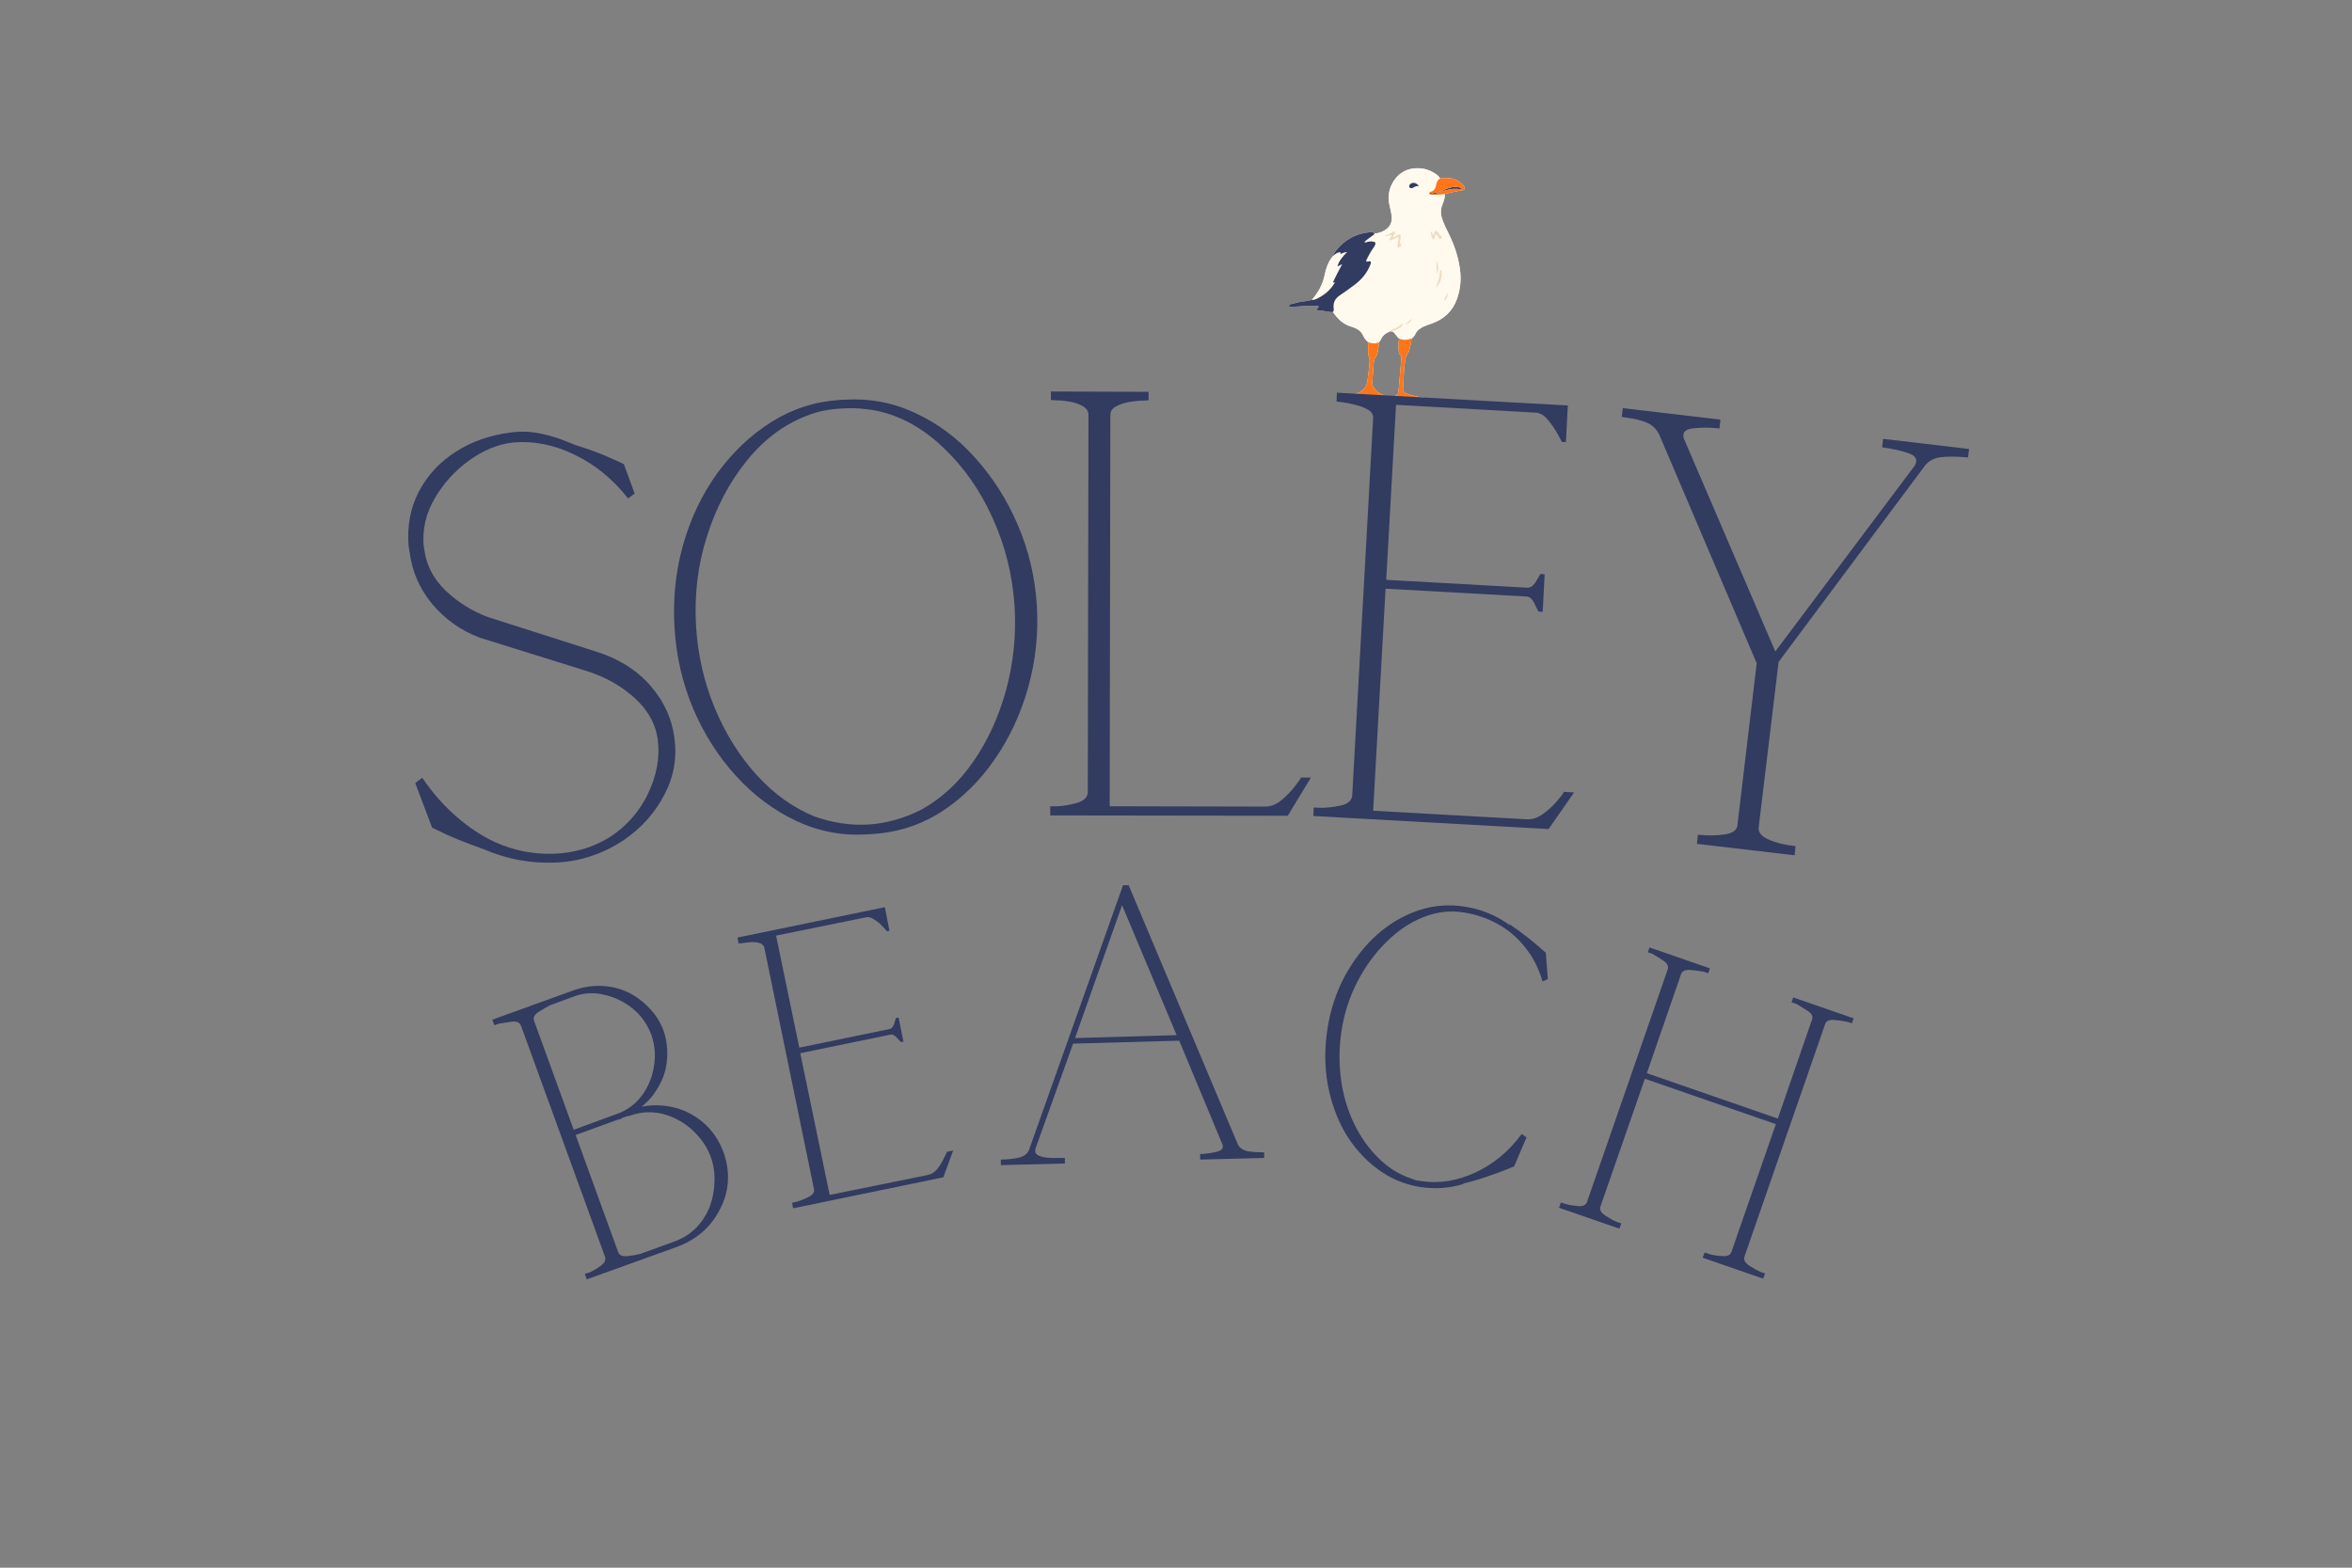 <svg version="1.0" preserveAspectRatio="xMidYMid meet" height="100" viewBox="0 0 112.5 75" zoomAndPan="magnify" width="150" xmlns:xlink="http://www.w3.org/1999/xlink" xmlns="http://www.w3.org/2000/svg"><rect x="0" y="0" width="112.5" height="75" fill="#808080" stroke="none"/><defs><g></g><clipPath id="2ef17330da"><path clip-rule="nonzero" d="M 61 8 L 71 8 L 71 20 L 61 20 Z M 61 8"></path></clipPath><clipPath id="4de05753dd"><path clip-rule="nonzero" d="M 62.094 7.633 L 70.215 8.152 L 69.5 19.316 L 61.379 18.801 Z M 62.094 7.633"></path></clipPath><clipPath id="0547b0c85a"><path clip-rule="nonzero" d="M 62.094 7.633 L 70.215 8.152 L 69.5 19.316 L 61.379 18.801 Z M 62.094 7.633"></path></clipPath><clipPath id="0173ca4af0"><path clip-rule="nonzero" d="M 62 8 L 70 8 L 70 17 L 62 17 Z M 62 8"></path></clipPath><clipPath id="e6aac3311e"><path clip-rule="nonzero" d="M 62.094 7.633 L 70.215 8.152 L 69.5 19.316 L 61.379 18.801 Z M 62.094 7.633"></path></clipPath><clipPath id="2faeab87e7"><path clip-rule="nonzero" d="M 62.094 7.633 L 70.215 8.152 L 69.5 19.316 L 61.379 18.801 Z M 62.094 7.633"></path></clipPath><clipPath id="6ee6d54fb3"><path clip-rule="nonzero" d="M 61 8 L 70 8 L 70 15 L 61 15 Z M 61 8"></path></clipPath><clipPath id="a7000f6b0b"><path clip-rule="nonzero" d="M 62.094 7.633 L 70.215 8.152 L 69.5 19.316 L 61.379 18.801 Z M 62.094 7.633"></path></clipPath><clipPath id="8a49fd8b0b"><path clip-rule="nonzero" d="M 62.094 7.633 L 70.215 8.152 L 69.5 19.316 L 61.379 18.801 Z M 62.094 7.633"></path></clipPath><clipPath id="5747ac0ec7"><path clip-rule="nonzero" d="M 64 8 L 71 8 L 71 20 L 64 20 Z M 64 8"></path></clipPath><clipPath id="c3dbe110ca"><path clip-rule="nonzero" d="M 62.094 7.633 L 70.215 8.152 L 69.5 19.316 L 61.379 18.801 Z M 62.094 7.633"></path></clipPath><clipPath id="c6165aeaf0"><path clip-rule="nonzero" d="M 62.094 7.633 L 70.215 8.152 L 69.5 19.316 L 61.379 18.801 Z M 62.094 7.633"></path></clipPath><clipPath id="46757c8371"><path clip-rule="nonzero" d="M 66 11 L 70 11 L 70 16 L 66 16 Z M 66 11"></path></clipPath><clipPath id="f3420e7d62"><path clip-rule="nonzero" d="M 62.094 7.633 L 70.215 8.152 L 69.5 19.316 L 61.379 18.801 Z M 62.094 7.633"></path></clipPath><clipPath id="88a24a7d78"><path clip-rule="nonzero" d="M 62.094 7.633 L 70.215 8.152 L 69.5 19.316 L 61.379 18.801 Z M 62.094 7.633"></path></clipPath></defs><g clip-path="url(#2ef17330da)"><g clip-path="url(#4de05753dd)"><g clip-path="url(#0547b0c85a)"><path fill-rule="nonzero" fill-opacity="1" d="M 69.691 14.293 C 69.484 14.891 69.066 15.266 68.484 15.477 C 68.367 15.52 68.246 15.559 68.133 15.605 C 67.941 15.684 67.785 15.801 67.691 15.992 C 67.652 16.074 67.598 16.145 67.52 16.195 C 67.504 16.355 67.473 16.512 67.43 16.668 C 67.41 16.738 67.395 16.82 67.352 16.875 C 67.227 17.035 67.211 17.227 67.188 17.414 C 67.133 17.812 67.145 18.211 67.105 18.609 C 67.094 18.727 67.168 18.785 67.262 18.82 C 67.441 18.895 67.629 18.945 67.824 18.98 C 68.023 19.016 68.227 19.047 68.43 19.082 C 68.48 19.09 68.527 19.102 68.574 19.113 C 68.625 19.129 68.664 19.156 68.672 19.23 C 68.441 19.27 68.23 19.137 68.008 19.156 C 67.992 19.23 68.105 19.238 68.078 19.312 C 68.055 19.348 68.016 19.332 67.984 19.328 C 67.844 19.301 67.707 19.277 67.57 19.25 C 67.496 19.238 67.422 19.227 67.348 19.215 C 67.215 19.191 67.102 19.238 67.004 19.312 C 66.91 19.27 66.938 19.176 66.891 19.109 C 66.812 19.059 66.688 19.125 66.609 19.035 C 66.621 18.973 66.676 18.973 66.715 18.953 C 66.824 18.906 66.887 18.828 66.895 18.703 C 66.938 18.191 66.98 17.676 67.027 17.164 C 67.031 17.113 67.039 17.062 67 17.023 C 66.906 16.922 66.898 16.793 66.898 16.672 C 66.891 16.512 66.895 16.352 66.918 16.191 C 66.852 16.137 66.797 16.07 66.75 16 C 66.707 15.938 66.656 15.883 66.582 15.855 C 66.543 15.855 66.504 15.855 66.465 15.859 L 66.465 15.855 C 66.453 15.879 66.43 15.887 66.402 15.887 C 66.398 15.898 66.387 15.906 66.371 15.91 C 66.227 15.98 66.117 16.086 66.051 16.234 C 66.027 16.281 65.992 16.324 65.961 16.371 C 65.949 16.535 65.93 16.699 65.891 16.859 C 65.867 16.938 65.852 17.023 65.801 17.082 C 65.727 17.164 65.715 17.258 65.707 17.359 C 65.684 17.676 65.664 17.996 65.637 18.316 C 65.633 18.391 65.652 18.449 65.691 18.512 C 65.812 18.699 65.961 18.84 66.184 18.902 C 66.277 18.93 66.367 18.98 66.457 19.023 C 66.492 19.039 66.535 19.047 66.547 19.094 C 66.535 19.133 66.504 19.125 66.477 19.121 C 66.355 19.09 66.234 19.055 66.109 19.031 C 66.051 19.02 65.992 19.012 65.934 19.016 C 65.746 19.02 65.656 19.094 65.613 19.277 C 65.559 19.285 65.531 19.246 65.504 19.215 C 65.359 19.066 65.184 18.996 64.977 19.004 C 64.855 19.004 64.738 19.02 64.617 19.035 C 64.57 19.039 64.523 19.059 64.477 19.023 C 64.488 18.961 64.539 18.961 64.578 18.945 C 64.703 18.895 64.832 18.852 64.957 18.797 C 65.23 18.68 65.379 18.473 65.414 18.18 C 65.449 17.883 65.492 17.586 65.512 17.285 C 65.516 17.207 65.512 17.137 65.477 17.066 C 65.441 16.992 65.438 16.91 65.438 16.832 C 65.438 16.676 65.441 16.52 65.441 16.367 C 65.336 16.285 65.262 16.184 65.207 16.062 C 65.121 15.867 64.969 15.746 64.773 15.676 C 64.727 15.66 64.684 15.637 64.633 15.625 C 64.242 15.516 63.98 15.246 63.754 14.926 C 63.68 14.938 63.605 14.926 63.531 14.914 C 63.395 14.891 63.258 14.863 63.117 14.863 C 63.07 14.859 63.02 14.867 63 14.812 C 62.98 14.766 63.02 14.742 63.047 14.711 C 63.059 14.699 63.078 14.688 63.066 14.652 C 63.023 14.625 62.969 14.633 62.914 14.633 C 62.566 14.621 62.219 14.656 61.867 14.676 C 61.793 14.68 61.707 14.711 61.645 14.629 C 61.672 14.559 61.738 14.551 61.793 14.539 C 61.984 14.484 62.18 14.441 62.379 14.418 C 62.504 14.402 62.629 14.383 62.746 14.348 C 63.055 13.996 63.273 13.602 63.363 13.141 C 63.391 12.992 63.438 12.852 63.488 12.711 C 63.555 12.543 63.641 12.387 63.758 12.25 C 63.789 12.141 63.852 12.051 63.922 11.965 C 64.344 11.449 64.887 11.16 65.559 11.105 C 65.629 11.102 65.699 11.105 65.742 11.176 C 65.914 11.16 66.074 11.117 66.223 11.023 C 66.5 10.859 66.609 10.617 66.562 10.301 C 66.547 10.184 66.52 10.066 66.492 9.949 C 66.465 9.832 66.438 9.715 66.426 9.598 C 66.355 9.012 66.758 8.168 67.594 8.062 C 67.977 8.016 68.332 8.094 68.652 8.309 C 68.746 8.367 68.824 8.441 68.887 8.539 C 69.023 8.516 69.164 8.512 69.301 8.52 C 69.574 8.531 69.785 8.656 69.973 8.84 C 69.988 8.855 70 8.871 70.012 8.887 C 70.098 9.008 70.074 9.086 69.93 9.105 C 69.676 9.145 69.43 9.203 69.184 9.262 C 69.16 9.27 69.137 9.277 69.113 9.285 C 69.105 9.457 69.066 9.621 68.996 9.777 C 68.898 10.004 68.902 10.234 68.977 10.465 C 69.059 10.707 69.172 10.938 69.285 11.164 C 69.551 11.703 69.746 12.262 69.828 12.859 C 69.898 13.348 69.859 13.82 69.691 14.293 Z M 69.691 14.293" fill="#fff9ee"></path></g></g></g><g clip-path="url(#0173ca4af0)"><g clip-path="url(#e6aac3311e)"><g clip-path="url(#2faeab87e7)"><path fill-rule="nonzero" fill-opacity="1" d="M 68.418 9.297 Z M 69.691 14.293 C 69.484 14.891 69.066 15.266 68.484 15.477 C 68.367 15.52 68.246 15.559 68.133 15.605 C 67.941 15.684 67.785 15.801 67.691 15.992 C 67.652 16.074 67.598 16.145 67.52 16.195 C 67.316 16.266 67.117 16.289 66.918 16.191 C 66.852 16.137 66.797 16.07 66.75 16 C 66.707 15.938 66.656 15.883 66.582 15.855 C 66.625 15.828 66.672 15.812 66.719 15.797 C 66.828 15.766 66.918 15.703 67.004 15.641 C 67.051 15.605 67.098 15.566 67.094 15.504 C 67.062 15.488 67.047 15.5 67.031 15.512 C 66.898 15.625 66.746 15.707 66.586 15.773 C 66.539 15.793 66.492 15.812 66.465 15.859 C 66.465 15.859 66.465 15.855 66.465 15.855 C 66.441 15.859 66.422 15.867 66.402 15.887 C 66.402 15.887 66.406 15.883 66.406 15.883 C 66.395 15.891 66.383 15.902 66.371 15.91 C 66.227 15.98 66.117 16.086 66.051 16.234 C 66.027 16.281 65.992 16.324 65.961 16.371 C 65.789 16.461 65.613 16.438 65.441 16.367 C 65.34 16.285 65.262 16.184 65.207 16.062 C 65.121 15.867 64.969 15.746 64.773 15.676 C 64.727 15.66 64.684 15.637 64.633 15.625 C 64.242 15.516 63.98 15.246 63.754 14.926 C 63.809 14.871 63.797 14.801 63.789 14.738 C 63.758 14.465 63.871 14.27 64.098 14.121 C 64.332 13.961 64.566 13.797 64.793 13.625 C 65.121 13.375 65.383 13.074 65.535 12.684 C 65.555 12.629 65.594 12.578 65.562 12.52 C 65.492 12.461 65.414 12.551 65.348 12.504 C 65.344 12.441 65.379 12.398 65.402 12.348 C 65.488 12.18 65.578 12.012 65.691 11.859 C 65.723 11.816 65.754 11.77 65.773 11.719 C 65.812 11.629 65.781 11.574 65.684 11.559 C 65.574 11.539 65.465 11.555 65.359 11.586 C 65.328 11.594 65.297 11.613 65.258 11.578 C 65.375 11.465 65.504 11.379 65.629 11.289 C 65.672 11.258 65.727 11.234 65.742 11.176 C 65.914 11.16 66.074 11.117 66.223 11.023 C 66.5 10.859 66.609 10.617 66.562 10.301 C 66.547 10.184 66.52 10.066 66.492 9.949 C 66.465 9.832 66.438 9.715 66.426 9.598 C 66.355 9.012 66.758 8.168 67.594 8.062 C 67.977 8.012 68.332 8.094 68.652 8.309 C 68.746 8.367 68.824 8.441 68.887 8.539 C 68.746 8.605 68.715 8.738 68.688 8.871 C 68.656 9.023 68.59 9.141 68.426 9.18 C 68.414 9.184 68.402 9.195 68.395 9.207 C 68.363 9.211 68.355 9.23 68.359 9.258 C 68.363 9.289 68.383 9.305 68.418 9.297 C 68.473 9.34 68.527 9.316 68.582 9.305 C 68.637 9.32 68.699 9.324 68.758 9.316 C 68.875 9.309 68.992 9.297 69.113 9.285 C 69.109 9.457 69.066 9.621 68.996 9.777 C 68.895 10.004 68.902 10.234 68.977 10.465 C 69.059 10.707 69.172 10.938 69.285 11.164 C 69.551 11.703 69.746 12.262 69.828 12.859 C 69.898 13.348 69.859 13.82 69.691 14.293 Z M 67.039 11.688 C 67.012 11.656 66.973 11.688 66.949 11.645 C 66.953 11.508 67.039 11.359 66.965 11.203 C 66.828 11.215 66.758 11.352 66.625 11.359 C 66.637 11.25 66.754 11.191 66.715 11.07 C 66.617 11.066 66.559 11.141 66.488 11.176 C 66.414 11.215 66.328 11.227 66.238 11.273 C 66.363 11.324 66.453 11.223 66.555 11.254 C 66.555 11.352 66.441 11.395 66.461 11.496 C 66.621 11.492 66.734 11.383 66.891 11.336 C 66.914 11.516 66.801 11.68 66.867 11.855 C 66.965 11.828 67.008 11.762 67.039 11.688 Z M 67.16 15.414 C 67.156 15.41 67.156 15.41 67.152 15.41 C 67.148 15.41 67.148 15.414 67.145 15.418 C 67.148 15.418 67.152 15.422 67.156 15.422 C 67.156 15.422 67.16 15.418 67.16 15.414 Z M 67.613 8.969 C 67.684 8.922 67.762 8.891 67.871 8.898 C 67.758 8.762 67.633 8.719 67.516 8.766 C 67.43 8.801 67.379 8.891 67.414 8.953 C 67.441 9.012 67.512 9.02 67.598 8.977 C 67.602 8.973 67.609 8.973 67.613 8.969 Z M 67.523 15.258 C 67.461 15.293 67.414 15.34 67.363 15.387 C 67.316 15.434 67.246 15.453 67.223 15.523 C 67.355 15.473 67.484 15.418 67.523 15.258 Z M 68.805 11.348 C 68.832 11.383 68.855 11.434 68.91 11.418 C 68.957 11.402 68.977 11.363 68.965 11.301 C 68.895 11.312 68.875 11.258 68.848 11.211 C 68.816 11.16 68.785 11.109 68.738 11.07 C 68.684 11.027 68.637 11.039 68.613 11.109 C 68.594 11.156 68.609 11.219 68.57 11.258 C 68.496 11.219 68.52 11.117 68.438 11.082 C 68.457 11.316 68.48 11.391 68.566 11.453 C 68.641 11.395 68.621 11.285 68.684 11.207 C 68.75 11.242 68.77 11.301 68.805 11.348 Z M 68.703 12.484 C 68.715 12.691 68.715 12.898 68.73 13.105 C 68.816 12.895 68.816 12.688 68.703 12.484 Z M 68.957 13.02 C 68.957 12.98 68.961 12.93 68.879 12.914 C 68.887 13.219 68.777 13.488 68.676 13.762 C 68.738 13.73 68.762 13.668 68.801 13.617 C 68.926 13.438 68.961 13.234 68.957 13.02 Z M 69.219 13.992 C 69.18 14.148 69.102 14.262 69.082 14.395 C 69.074 14.402 69.062 14.414 69.055 14.426 C 69.051 14.43 69.047 14.438 69.043 14.441 C 69.047 14.438 69.051 14.43 69.055 14.426 C 69.066 14.414 69.074 14.406 69.086 14.398 C 69.219 14.266 69.262 14.148 69.219 13.992 Z M 63.809 13.492 C 63.801 13.488 63.793 13.551 63.754 13.512 C 63.891 13.227 64.031 12.938 64.191 12.645 C 64.102 12.66 64.059 12.734 63.973 12.734 C 64.051 12.461 64.238 12.262 64.434 12.055 C 64.316 12.07 64.219 12.098 64.133 12.152 C 64.098 12.125 64.133 12.086 64.102 12.062 C 63.965 12.078 63.855 12.152 63.758 12.25 C 63.641 12.387 63.555 12.543 63.488 12.711 C 63.438 12.852 63.391 12.992 63.363 13.141 C 63.273 13.602 63.055 13.996 62.746 14.348 C 62.848 14.355 62.934 14.32 63.02 14.277 C 63.359 14.105 63.645 13.867 63.84 13.531 C 63.844 13.52 63.848 13.504 63.809 13.492 Z M 63.809 13.492" fill="#fff9ee"></path></g></g></g><g clip-path="url(#6ee6d54fb3)"><g clip-path="url(#a7000f6b0b)"><g clip-path="url(#8a49fd8b0b)"><path fill-rule="nonzero" fill-opacity="1" d="M 65.773 11.719 C 65.754 11.77 65.723 11.816 65.691 11.859 C 65.578 12.012 65.488 12.18 65.402 12.348 C 65.379 12.398 65.344 12.441 65.348 12.504 C 65.414 12.551 65.492 12.461 65.562 12.52 C 65.594 12.578 65.555 12.629 65.535 12.684 C 65.383 13.074 65.121 13.375 64.793 13.625 C 64.566 13.797 64.332 13.961 64.098 14.121 C 63.871 14.27 63.758 14.465 63.789 14.738 C 63.797 14.801 63.809 14.871 63.754 14.926 C 63.68 14.938 63.605 14.926 63.531 14.914 C 63.395 14.891 63.258 14.863 63.117 14.863 C 63.07 14.859 63.02 14.867 63 14.812 C 62.98 14.766 63.02 14.742 63.047 14.711 C 63.059 14.699 63.078 14.688 63.066 14.652 C 63.023 14.625 62.969 14.633 62.914 14.633 C 62.566 14.621 62.219 14.656 61.867 14.676 C 61.793 14.68 61.707 14.711 61.645 14.629 C 61.672 14.559 61.738 14.551 61.793 14.539 C 61.984 14.484 62.18 14.441 62.379 14.418 C 62.504 14.402 62.629 14.383 62.746 14.348 C 62.848 14.355 62.934 14.32 63.02 14.277 C 63.359 14.105 63.645 13.867 63.84 13.531 C 63.844 13.52 63.848 13.504 63.809 13.492 C 63.801 13.488 63.793 13.551 63.754 13.512 C 63.891 13.227 64.031 12.938 64.195 12.645 C 64.102 12.66 64.059 12.734 63.973 12.734 C 64.051 12.461 64.238 12.262 64.434 12.055 C 64.316 12.07 64.219 12.098 64.133 12.152 C 64.098 12.125 64.133 12.086 64.102 12.062 C 63.965 12.078 63.855 12.152 63.758 12.25 C 63.789 12.141 63.852 12.051 63.922 11.965 C 64.344 11.449 64.887 11.16 65.559 11.105 C 65.629 11.102 65.699 11.105 65.742 11.176 C 65.727 11.234 65.672 11.258 65.625 11.289 C 65.504 11.379 65.375 11.465 65.258 11.578 C 65.297 11.613 65.328 11.594 65.359 11.586 C 65.465 11.555 65.574 11.539 65.684 11.559 C 65.781 11.574 65.812 11.629 65.773 11.719 Z M 68.418 9.297 Z M 68.395 9.207 Z M 69.828 8.969 C 69.754 8.953 69.68 8.941 69.605 8.945 C 69.406 8.949 69.223 9.012 69.047 9.098 C 68.902 9.172 68.75 9.211 68.59 9.238 C 68.523 9.246 68.453 9.258 68.395 9.207 C 68.402 9.238 68.41 9.266 68.418 9.297 C 68.473 9.285 68.527 9.293 68.582 9.305 C 68.691 9.262 68.805 9.219 68.914 9.18 C 69.195 9.078 69.477 9.008 69.777 9.043 C 69.816 9.047 69.859 9.066 69.887 9.023 C 69.887 8.984 69.855 8.977 69.828 8.969 Z M 67.516 8.766 C 67.43 8.801 67.379 8.891 67.414 8.953 C 67.441 9.012 67.512 9.02 67.598 8.977 C 67.602 8.973 67.609 8.973 67.613 8.969 C 67.684 8.922 67.762 8.891 67.871 8.898 C 67.758 8.762 67.633 8.719 67.516 8.766 Z M 67.516 8.766" fill="#323b60"></path></g></g></g><g clip-path="url(#5747ac0ec7)"><g clip-path="url(#c3dbe110ca)"><g clip-path="url(#c6165aeaf0)"><path fill-rule="nonzero" fill-opacity="1" d="M 68.672 19.23 C 68.441 19.27 68.23 19.137 68.008 19.156 C 67.992 19.23 68.105 19.238 68.078 19.312 C 68.055 19.348 68.016 19.332 67.984 19.328 C 67.844 19.305 67.707 19.277 67.57 19.25 C 67.496 19.238 67.422 19.227 67.348 19.215 C 67.215 19.191 67.102 19.238 67.004 19.312 C 66.91 19.27 66.938 19.176 66.891 19.109 C 66.812 19.055 66.688 19.125 66.609 19.035 C 66.621 18.973 66.676 18.973 66.715 18.953 C 66.824 18.906 66.887 18.828 66.895 18.703 C 66.938 18.191 66.98 17.676 67.027 17.164 C 67.031 17.113 67.039 17.062 67 17.023 C 66.906 16.922 66.898 16.793 66.895 16.672 C 66.891 16.512 66.895 16.352 66.918 16.191 C 67.117 16.289 67.316 16.266 67.52 16.195 C 67.504 16.355 67.473 16.512 67.43 16.668 C 67.41 16.738 67.395 16.82 67.352 16.875 C 67.227 17.035 67.211 17.227 67.188 17.414 C 67.133 17.812 67.145 18.211 67.105 18.609 C 67.094 18.727 67.168 18.785 67.262 18.82 C 67.441 18.895 67.629 18.945 67.824 18.98 C 68.023 19.016 68.227 19.047 68.43 19.082 C 68.48 19.09 68.527 19.102 68.578 19.113 C 68.625 19.129 68.664 19.156 68.672 19.23 Z M 66.457 19.023 C 66.367 18.98 66.277 18.93 66.184 18.902 C 65.961 18.84 65.812 18.699 65.691 18.512 C 65.652 18.449 65.633 18.391 65.637 18.316 C 65.664 17.996 65.684 17.676 65.707 17.359 C 65.715 17.258 65.727 17.164 65.801 17.082 C 65.852 17.023 65.867 16.938 65.891 16.859 C 65.93 16.699 65.949 16.535 65.961 16.371 C 65.789 16.461 65.613 16.438 65.441 16.367 C 65.441 16.52 65.438 16.676 65.438 16.832 C 65.438 16.91 65.441 16.992 65.477 17.066 C 65.512 17.137 65.516 17.211 65.512 17.285 C 65.492 17.586 65.449 17.883 65.414 18.18 C 65.379 18.473 65.23 18.68 64.957 18.797 C 64.832 18.848 64.703 18.895 64.578 18.945 C 64.539 18.961 64.488 18.961 64.477 19.023 C 64.523 19.059 64.57 19.039 64.617 19.035 C 64.738 19.02 64.855 19.004 64.977 19.004 C 65.184 18.996 65.359 19.066 65.504 19.215 C 65.531 19.246 65.559 19.285 65.613 19.277 C 65.656 19.094 65.746 19.02 65.934 19.016 C 65.992 19.012 66.051 19.02 66.109 19.031 C 66.234 19.055 66.355 19.09 66.477 19.121 C 66.504 19.125 66.535 19.133 66.547 19.094 C 66.535 19.047 66.492 19.039 66.457 19.023 Z M 70.012 8.887 C 70 8.871 69.988 8.855 69.973 8.84 C 69.785 8.656 69.574 8.531 69.301 8.52 C 69.164 8.512 69.023 8.516 68.887 8.539 C 68.746 8.605 68.715 8.738 68.688 8.871 C 68.656 9.023 68.59 9.141 68.426 9.18 C 68.414 9.184 68.402 9.195 68.395 9.207 C 68.363 9.211 68.355 9.23 68.359 9.258 C 68.363 9.289 68.383 9.305 68.418 9.297 C 68.473 9.34 68.527 9.316 68.582 9.305 C 68.527 9.293 68.473 9.285 68.418 9.297 C 68.41 9.266 68.402 9.238 68.395 9.207 C 68.453 9.258 68.523 9.246 68.59 9.238 C 68.75 9.211 68.902 9.172 69.047 9.098 C 69.223 9.012 69.406 8.949 69.605 8.945 C 69.68 8.941 69.754 8.953 69.828 8.969 C 69.855 8.977 69.887 8.984 69.887 9.023 C 69.859 9.066 69.816 9.047 69.777 9.043 C 69.477 9.008 69.195 9.078 68.914 9.18 C 68.805 9.219 68.691 9.262 68.582 9.305 C 68.637 9.32 68.699 9.324 68.758 9.316 C 68.875 9.309 68.992 9.297 69.113 9.285 C 69.137 9.277 69.16 9.27 69.184 9.262 C 69.43 9.203 69.676 9.145 69.93 9.105 C 70.074 9.086 70.098 9.008 70.012 8.887 Z M 70.012 8.887" fill="#ff761a"></path></g></g></g><g clip-path="url(#46757c8371)"><g clip-path="url(#f3420e7d62)"><g clip-path="url(#88a24a7d78)"><path fill-rule="nonzero" fill-opacity="1" d="M 67.094 15.504 C 67.098 15.566 67.051 15.605 67.004 15.641 C 66.918 15.703 66.828 15.766 66.719 15.797 C 66.672 15.812 66.625 15.828 66.582 15.855 C 66.543 15.855 66.504 15.855 66.465 15.859 C 66.492 15.812 66.539 15.793 66.586 15.773 C 66.746 15.707 66.898 15.625 67.031 15.512 C 67.047 15.5 67.062 15.488 67.094 15.504 Z M 66.402 15.883 C 66.406 15.883 66.406 15.883 66.406 15.883 C 66.395 15.891 66.383 15.902 66.371 15.91 C 66.387 15.906 66.398 15.898 66.402 15.887 C 66.43 15.887 66.453 15.879 66.465 15.855 C 66.441 15.859 66.422 15.867 66.402 15.883 Z M 66.867 11.855 C 66.965 11.828 67.008 11.762 67.039 11.688 C 67.012 11.656 66.973 11.688 66.949 11.645 C 66.953 11.508 67.039 11.359 66.965 11.203 C 66.828 11.215 66.758 11.352 66.625 11.359 C 66.637 11.25 66.754 11.191 66.715 11.07 C 66.617 11.066 66.559 11.141 66.488 11.176 C 66.414 11.215 66.328 11.227 66.238 11.273 C 66.363 11.324 66.453 11.223 66.555 11.254 C 66.555 11.352 66.441 11.395 66.461 11.496 C 66.621 11.492 66.734 11.383 66.891 11.336 C 66.914 11.516 66.801 11.68 66.867 11.855 Z M 68.91 11.418 C 68.957 11.402 68.977 11.363 68.965 11.301 C 68.895 11.312 68.875 11.258 68.848 11.211 C 68.816 11.16 68.785 11.109 68.738 11.07 C 68.684 11.027 68.637 11.039 68.613 11.109 C 68.594 11.156 68.609 11.219 68.57 11.258 C 68.496 11.219 68.52 11.117 68.438 11.082 C 68.457 11.316 68.48 11.391 68.566 11.453 C 68.641 11.395 68.621 11.285 68.684 11.207 C 68.75 11.242 68.77 11.301 68.805 11.348 C 68.832 11.383 68.855 11.434 68.91 11.418 Z M 68.879 12.914 C 68.887 13.219 68.777 13.488 68.676 13.762 C 68.738 13.73 68.762 13.668 68.801 13.617 C 68.926 13.438 68.961 13.234 68.957 13.02 C 68.957 12.98 68.961 12.93 68.879 12.914 Z M 68.703 12.484 C 68.715 12.691 68.715 12.898 68.73 13.105 C 68.816 12.895 68.816 12.688 68.703 12.484 Z M 69.219 13.992 C 69.18 14.148 69.102 14.262 69.082 14.395 C 69.074 14.402 69.062 14.414 69.055 14.422 C 69.051 14.43 69.047 14.438 69.043 14.441 C 69.047 14.438 69.051 14.43 69.055 14.426 C 69.066 14.414 69.074 14.406 69.086 14.398 C 69.219 14.266 69.262 14.148 69.219 13.992 Z M 67.363 15.387 C 67.316 15.434 67.246 15.453 67.223 15.523 C 67.355 15.473 67.484 15.418 67.523 15.258 C 67.461 15.293 67.414 15.34 67.363 15.387 Z M 67.145 15.418 C 67.148 15.418 67.152 15.422 67.156 15.422 C 67.156 15.422 67.16 15.418 67.16 15.414 C 67.156 15.41 67.156 15.41 67.152 15.41 C 67.148 15.41 67.148 15.414 67.145 15.418 Z M 67.145 15.418" fill="#efdcbf"></path></g></g></g><g fill-opacity="1" fill="#323b60"><g transform="translate(27.19, 61.534)"><g><path d="M 0.781 -0.594 L 1 -0.656 C 1.164 -0.727 1.344 -0.832 1.531 -0.969 C 1.727 -1.102 1.801 -1.25 1.75 -1.406 L -2.266 -12.453 C -2.328 -12.617 -2.473 -12.688 -2.703 -12.656 C -2.941 -12.625 -3.148 -12.594 -3.328 -12.562 L -3.547 -12.484 L -3.641 -12.75 L 0.203 -14.141 C 1.098 -14.461 1.957 -14.445 2.781 -14.094 C 3.188 -13.906 3.539 -13.648 3.844 -13.328 C 4.156 -13.016 4.391 -12.648 4.547 -12.234 C 4.691 -11.805 4.75 -11.367 4.719 -10.922 C 4.695 -10.473 4.586 -10.066 4.391 -9.703 C 4.16 -9.242 3.863 -8.875 3.5 -8.594 C 4.227 -8.719 4.91 -8.648 5.547 -8.391 C 6.461 -7.984 7.086 -7.316 7.422 -6.391 C 7.586 -5.93 7.656 -5.469 7.625 -5 C 7.594 -4.539 7.469 -4.102 7.25 -3.688 C 6.82 -2.832 6.129 -2.227 5.172 -1.875 L 0.875 -0.328 Z M 2.469 -8.297 C 2.914 -8.492 3.281 -8.789 3.562 -9.188 C 3.844 -9.594 4.02 -10.047 4.094 -10.547 C 4.176 -11.047 4.133 -11.535 3.969 -12.016 C 3.781 -12.523 3.488 -12.941 3.094 -13.266 C 2.695 -13.598 2.242 -13.82 1.734 -13.938 C 1.234 -14.062 0.754 -14.039 0.297 -13.875 L -0.891 -13.438 C -1.035 -13.363 -1.211 -13.258 -1.422 -13.125 C -1.629 -13 -1.703 -12.852 -1.641 -12.688 L 0.25 -7.484 Z M 5.078 -2.141 C 5.859 -2.43 6.414 -2.977 6.75 -3.781 C 6.895 -4.164 6.973 -4.566 6.984 -4.984 C 7.004 -5.398 6.945 -5.797 6.812 -6.172 C 6.676 -6.547 6.469 -6.891 6.188 -7.203 C 5.906 -7.523 5.582 -7.781 5.219 -7.969 C 4.445 -8.375 3.672 -8.43 2.891 -8.141 L 2.859 -8.141 L 2.859 -8.156 L 2.562 -8.047 C 2.551 -8.035 2.531 -8.02 2.5 -8 C 2.477 -7.988 2.457 -7.984 2.438 -7.984 L 2.406 -7.969 L 2.406 -7.984 L 0.344 -7.234 L 2.375 -1.641 C 2.426 -1.484 2.578 -1.414 2.828 -1.438 C 3.078 -1.469 3.281 -1.504 3.438 -1.547 Z M 5.078 -2.141"></path></g></g></g><g fill-opacity="1" fill="#323b60"><g transform="translate(37.012, 57.995)"><g><path d="M 0.875 -0.453 L 1.078 -0.5 C 1.242 -0.539 1.43 -0.613 1.641 -0.719 C 1.859 -0.82 1.953 -0.953 1.922 -1.109 L -0.453 -12.656 C -0.473 -12.758 -0.547 -12.832 -0.672 -12.875 C -0.805 -12.914 -0.945 -12.93 -1.094 -12.922 C -1.25 -12.91 -1.383 -12.895 -1.5 -12.875 C -1.625 -12.863 -1.688 -12.859 -1.688 -12.859 L -1.734 -13.141 L 5.312 -14.594 L 5.531 -13.469 L 5.406 -13.438 C 5.406 -13.457 5.344 -13.531 5.219 -13.656 C 5.102 -13.789 4.969 -13.906 4.812 -14 C 4.664 -14.102 4.531 -14.141 4.406 -14.109 L 0.109 -13.234 L 1.219 -7.875 L 5.547 -8.766 C 5.641 -8.785 5.711 -8.879 5.766 -9.047 C 5.816 -9.211 5.844 -9.297 5.844 -9.297 L 5.969 -9.312 L 6.203 -8.156 L 6.078 -8.141 C 6.078 -8.141 6.02 -8.203 5.906 -8.328 C 5.789 -8.461 5.688 -8.52 5.594 -8.5 L 1.266 -7.609 L 2.672 -0.828 L 7.359 -1.781 C 7.547 -1.82 7.703 -1.922 7.828 -2.078 C 7.953 -2.242 8.055 -2.414 8.141 -2.594 C 8.234 -2.77 8.281 -2.867 8.281 -2.891 L 8.578 -2.953 L 8.109 -1.672 L 0.922 -0.188 Z M 0.875 -0.453"></path></g></g></g><g fill-opacity="1" fill="#323b60"><g transform="translate(46.936, 55.772)"><g><path d="M 0.938 -0.297 C 1.195 -0.297 1.461 -0.32 1.734 -0.375 C 2.016 -0.426 2.195 -0.551 2.281 -0.75 L 6.781 -13.422 L 7.062 -13.422 L 7.062 -13.391 L 12.281 -1 C 12.383 -0.832 12.551 -0.727 12.781 -0.688 C 13.008 -0.656 13.258 -0.641 13.531 -0.641 L 13.531 -0.375 L 10.469 -0.297 L 10.469 -0.562 C 10.758 -0.57 11.023 -0.609 11.266 -0.672 C 11.516 -0.734 11.602 -0.852 11.531 -1.031 L 9.469 -5.984 L 4.391 -5.844 L 2.578 -0.781 L 2.594 -0.781 C 2.551 -0.656 2.602 -0.555 2.75 -0.484 C 2.895 -0.422 3.086 -0.383 3.328 -0.375 C 3.578 -0.375 3.801 -0.375 4 -0.375 L 4 -0.109 L 0.938 -0.031 Z M 9.344 -6.25 L 6.734 -12.469 L 4.484 -6.109 Z M 9.344 -6.25"></path></g></g></g><g fill-opacity="1" fill="#323b60"><g transform="translate(61.533, 55.487)"><g><path d="M 6.375 1.297 C 5.613 1.172 4.926 0.875 4.312 0.406 C 3.707 -0.051 3.203 -0.625 2.797 -1.312 C 2.398 -2.008 2.125 -2.785 1.969 -3.641 C 1.82 -4.492 1.82 -5.383 1.969 -6.312 C 2.113 -7.219 2.395 -8.055 2.812 -8.828 C 3.238 -9.598 3.75 -10.25 4.344 -10.781 C 4.945 -11.312 5.609 -11.695 6.328 -11.938 C 7.047 -12.176 7.785 -12.234 8.547 -12.109 C 9.336 -11.984 10.051 -11.688 10.688 -11.219 L 10.656 -11.281 C 10.969 -11.07 11.258 -10.859 11.531 -10.641 C 11.801 -10.43 12.016 -10.254 12.172 -10.109 C 12.328 -9.973 12.406 -9.906 12.406 -9.906 L 12.5 -8.656 L 12.516 -8.656 L 12.25 -8.531 C 12.07 -9.156 11.797 -9.695 11.422 -10.156 C 11.055 -10.625 10.617 -11 10.109 -11.281 C 9.598 -11.562 9.066 -11.742 8.516 -11.828 C 7.848 -11.941 7.191 -11.867 6.547 -11.609 C 5.91 -11.359 5.32 -10.961 4.781 -10.422 C 4.238 -9.891 3.781 -9.266 3.406 -8.547 C 3.031 -7.828 2.773 -7.051 2.641 -6.219 C 2.516 -5.426 2.504 -4.641 2.609 -3.859 C 2.711 -3.086 2.922 -2.379 3.234 -1.734 C 3.547 -1.086 3.941 -0.531 4.422 -0.062 C 4.898 0.406 5.441 0.734 6.047 0.922 C 6.098 0.953 6.156 0.973 6.219 0.984 C 6.289 0.992 6.359 1.004 6.422 1.016 C 7.297 1.148 8.164 1.016 9.031 0.609 C 9.895 0.211 10.633 -0.398 11.25 -1.234 L 11.484 -1.078 L 10.891 0.312 C 10.891 0.312 10.773 0.359 10.547 0.453 C 10.328 0.547 10.031 0.656 9.656 0.781 C 9.281 0.914 8.875 1.035 8.438 1.141 L 8.469 1.156 C 7.789 1.363 7.094 1.41 6.375 1.297 Z M 6.375 1.297"></path></g></g></g><g fill-opacity="1" fill="#323b60"><g transform="translate(73.677, 57.468)"><g><path d="M 0.984 0.062 L 1.188 0.125 C 1.352 0.176 1.555 0.211 1.797 0.234 C 2.035 0.254 2.18 0.188 2.234 0.031 L 6.094 -11.094 C 6.145 -11.25 6.07 -11.391 5.875 -11.516 C 5.676 -11.648 5.5 -11.758 5.344 -11.844 L 5.141 -11.906 L 5.219 -12.141 L 8.109 -11.141 L 8.031 -10.906 L 7.797 -10.984 C 7.641 -11.016 7.438 -11.039 7.188 -11.062 C 6.938 -11.082 6.785 -11.02 6.734 -10.875 L 5.094 -6.125 L 11.359 -3.953 L 13 -8.703 C 13.051 -8.848 12.977 -8.984 12.781 -9.109 C 12.582 -9.242 12.406 -9.352 12.25 -9.438 L 12.016 -9.516 L 12.094 -9.75 L 14.984 -8.75 L 14.906 -8.516 L 14.703 -8.578 C 14.523 -8.617 14.312 -8.648 14.062 -8.672 C 13.82 -8.691 13.676 -8.629 13.625 -8.484 L 9.766 2.641 C 9.711 2.797 9.785 2.941 9.984 3.078 C 10.191 3.211 10.379 3.316 10.547 3.391 L 10.75 3.453 L 10.656 3.703 L 7.766 2.703 L 7.859 2.453 L 8.094 2.531 C 8.258 2.582 8.461 2.613 8.703 2.625 C 8.941 2.645 9.086 2.578 9.141 2.422 L 11.266 -3.688 L 5 -5.859 L 2.875 0.25 C 2.82 0.406 2.898 0.551 3.109 0.688 C 3.316 0.82 3.492 0.922 3.641 0.984 L 3.875 1.062 L 3.781 1.312 L 0.891 0.312 Z M 0.984 0.062"></path></g></g></g><g fill-opacity="1" fill="#323b60"><g transform="translate(18.981, 41.861)"><g><path d="M 4.156 -1.234 C 3.457 -1.484 2.875 -1.711 2.406 -1.922 C 1.945 -2.141 1.707 -2.254 1.688 -2.266 L 0.891 -4.375 L 0.891 -4.406 L 1.203 -4.641 C 1.203 -4.641 1.207 -4.641 1.219 -4.641 C 1.227 -4.648 1.234 -4.645 1.234 -4.625 C 1.703 -3.938 2.234 -3.332 2.828 -2.812 C 3.422 -2.289 4.039 -1.879 4.688 -1.578 C 5.582 -1.172 6.523 -0.984 7.516 -1.016 C 8.504 -1.055 9.395 -1.32 10.188 -1.812 C 10.988 -2.332 11.598 -3.023 12.016 -3.891 C 12.43 -4.766 12.586 -5.613 12.484 -6.438 C 12.391 -7.207 12.02 -7.883 11.375 -8.469 C 10.727 -9.051 9.973 -9.477 9.109 -9.75 L 3.953 -11.359 C 3.055 -11.703 2.301 -12.238 1.688 -12.969 C 1.082 -13.707 0.723 -14.539 0.609 -15.469 L 0.562 -15.75 C 0.488 -16.695 0.648 -17.555 1.047 -18.328 C 1.453 -19.109 2.035 -19.742 2.797 -20.234 C 3.566 -20.734 4.457 -21.047 5.469 -21.172 C 5.926 -21.234 6.383 -21.219 6.844 -21.125 C 7.312 -21.031 7.766 -20.891 8.203 -20.703 C 8.285 -20.68 8.363 -20.648 8.438 -20.609 C 8.508 -20.578 8.582 -20.551 8.656 -20.531 C 9.238 -20.352 9.742 -20.164 10.172 -19.969 C 10.598 -19.781 10.828 -19.676 10.859 -19.656 L 11.375 -18.25 L 11.062 -18.016 C 10.332 -18.941 9.477 -19.641 8.5 -20.109 C 7.52 -20.586 6.531 -20.781 5.531 -20.688 C 4.82 -20.602 4.129 -20.316 3.453 -19.828 C 2.773 -19.336 2.227 -18.734 1.812 -18.016 C 1.395 -17.305 1.219 -16.555 1.281 -15.766 L 1.312 -15.578 C 1.406 -14.836 1.742 -14.18 2.328 -13.609 C 2.922 -13.047 3.594 -12.625 4.344 -12.344 L 9.531 -10.688 C 10.602 -10.352 11.469 -9.812 12.125 -9.062 C 12.781 -8.312 13.164 -7.469 13.281 -6.531 C 13.406 -5.57 13.238 -4.664 12.781 -3.812 C 12.332 -2.957 11.691 -2.242 10.859 -1.672 C 9.828 -0.992 8.723 -0.633 7.547 -0.594 C 6.367 -0.551 5.238 -0.766 4.156 -1.234 Z M 4.156 -1.234"></path></g></g></g><g fill-opacity="1" fill="#323b60"><g transform="translate(31.452, 40.105)"><g><path d="M 10 -0.188 C 8.832 -0.113 7.711 -0.328 6.641 -0.828 C 5.578 -1.328 4.617 -2.039 3.766 -2.969 C 2.91 -3.906 2.223 -4.984 1.703 -6.203 C 1.191 -7.422 0.895 -8.707 0.812 -10.062 C 0.727 -11.438 0.863 -12.758 1.219 -14.031 C 1.582 -15.312 2.129 -16.457 2.859 -17.469 C 3.598 -18.477 4.461 -19.297 5.453 -19.922 C 6.453 -20.547 7.535 -20.895 8.703 -20.969 L 8.953 -20.984 C 10.141 -21.055 11.266 -20.844 12.328 -20.344 C 13.398 -19.852 14.352 -19.141 15.188 -18.203 C 16.031 -17.273 16.711 -16.203 17.234 -14.984 C 17.754 -13.773 18.055 -12.492 18.141 -11.141 C 18.223 -9.785 18.082 -8.469 17.719 -7.188 C 17.352 -5.906 16.812 -4.754 16.094 -3.734 C 15.383 -2.711 14.535 -1.883 13.547 -1.25 C 12.555 -0.625 11.457 -0.273 10.25 -0.203 Z M 7.5 -1.047 C 9.258 -0.422 10.969 -0.531 12.625 -1.375 C 13.582 -1.906 14.406 -2.664 15.094 -3.656 C 15.789 -4.656 16.316 -5.801 16.672 -7.094 C 17.023 -8.395 17.16 -9.723 17.078 -11.078 C 16.984 -12.578 16.633 -13.988 16.031 -15.312 C 15.438 -16.633 14.656 -17.754 13.688 -18.672 C 12.727 -19.598 11.68 -20.188 10.547 -20.438 C 10.254 -20.5 9.969 -20.539 9.688 -20.562 C 9.406 -20.582 9.117 -20.582 8.828 -20.562 C 8.566 -20.551 8.289 -20.52 8 -20.469 C 7.719 -20.414 7.445 -20.336 7.188 -20.234 C 6.07 -19.816 5.098 -19.094 4.266 -18.062 C 3.43 -17.031 2.797 -15.82 2.359 -14.438 C 1.922 -13.062 1.75 -11.625 1.844 -10.125 C 1.926 -8.77 2.223 -7.473 2.734 -6.234 C 3.254 -4.992 3.926 -3.922 4.75 -3.016 C 5.57 -2.117 6.488 -1.461 7.5 -1.047 Z M 7.5 -1.047"></path></g></g></g><g fill-opacity="1" fill="#323b60"><g transform="translate(48.797, 39.011)"><g><path d="M 1.438 -0.438 L 1.781 -0.438 C 2.051 -0.445 2.359 -0.5 2.703 -0.594 C 3.055 -0.695 3.234 -0.875 3.234 -1.125 L 3.266 -19.156 C 3.266 -19.332 3.176 -19.473 3 -19.578 C 2.82 -19.68 2.613 -19.754 2.375 -19.797 C 2.133 -19.836 1.922 -19.859 1.734 -19.859 C 1.555 -19.867 1.469 -19.875 1.469 -19.875 L 1.469 -20.281 L 6.141 -20.266 L 6.141 -19.859 C 6.141 -19.859 6.047 -19.852 5.859 -19.844 C 5.68 -19.844 5.469 -19.82 5.219 -19.781 C 4.969 -19.738 4.754 -19.664 4.578 -19.562 C 4.398 -19.469 4.312 -19.332 4.312 -19.156 L 4.281 -0.438 L 11.703 -0.422 C 11.992 -0.422 12.258 -0.523 12.5 -0.734 C 12.75 -0.941 12.957 -1.156 13.125 -1.375 C 13.301 -1.602 13.398 -1.738 13.422 -1.781 L 13.422 -1.812 L 13.906 -1.812 L 12.797 0.016 L 1.438 0 Z M 1.438 -0.438"></path></g></g></g><g fill-opacity="1" fill="#323b60"><g transform="translate(61.383, 38.96)"><g><path d="M 1.453 -0.328 L 1.797 -0.312 C 2.078 -0.312 2.395 -0.348 2.75 -0.422 C 3.102 -0.504 3.285 -0.672 3.297 -0.922 L 4.297 -18.953 C 4.305 -19.129 4.223 -19.266 4.047 -19.359 C 3.879 -19.461 3.676 -19.539 3.438 -19.594 C 3.195 -19.656 2.988 -19.695 2.812 -19.719 C 2.633 -19.738 2.547 -19.75 2.547 -19.75 L 2.562 -20.172 L 13.609 -19.562 L 13.516 -17.812 L 13.328 -17.812 C 13.305 -17.852 13.234 -17.988 13.109 -18.219 C 12.984 -18.445 12.832 -18.664 12.656 -18.875 C 12.477 -19.094 12.285 -19.207 12.078 -19.219 L 5.391 -19.594 L 4.922 -11.219 L 11.672 -10.844 C 11.828 -10.832 11.969 -10.938 12.094 -11.156 C 12.227 -11.383 12.297 -11.5 12.297 -11.5 L 12.5 -11.484 L 12.406 -9.688 L 12.203 -9.703 C 12.203 -9.703 12.145 -9.816 12.031 -10.047 C 11.926 -10.285 11.797 -10.41 11.641 -10.422 L 4.891 -10.797 L 4.297 -0.172 L 11.625 0.234 C 11.906 0.254 12.176 0.164 12.438 -0.031 C 12.707 -0.227 12.93 -0.438 13.109 -0.656 C 13.297 -0.875 13.398 -1.016 13.422 -1.078 L 13.906 -1.047 L 12.688 0.703 L 1.438 0.078 Z M 1.453 -0.328"></path></g></g></g><g fill-opacity="1" fill="#323b60"><g transform="translate(73.807, 39.496)"><g><path d="M 7.406 0.438 C 7.883 0.488 8.312 0.484 8.688 0.422 C 9.07 0.367 9.273 0.223 9.297 -0.016 L 10.219 -7.766 L 5.578 -18.656 C 5.453 -18.945 5.242 -19.156 4.953 -19.281 C 4.66 -19.406 4.266 -19.492 3.766 -19.547 L 3.812 -19.969 L 8.484 -19.422 L 8.438 -19 C 7.945 -19.051 7.52 -19.051 7.156 -19 C 6.789 -18.957 6.648 -18.797 6.734 -18.516 L 11.109 -8.328 L 17.766 -17.203 C 17.941 -17.484 17.848 -17.688 17.484 -17.812 C 17.129 -17.938 16.707 -18.031 16.219 -18.094 L 16.266 -18.5 L 20.375 -18.016 L 20.328 -17.609 C 19.828 -17.66 19.395 -17.664 19.031 -17.625 C 18.676 -17.582 18.406 -17.426 18.219 -17.156 L 11.266 -7.828 L 10.312 0.094 C 10.289 0.332 10.453 0.523 10.797 0.672 C 11.148 0.828 11.578 0.93 12.078 0.984 L 12.031 1.422 L 7.359 0.875 Z M 7.406 0.438"></path></g></g></g></svg>